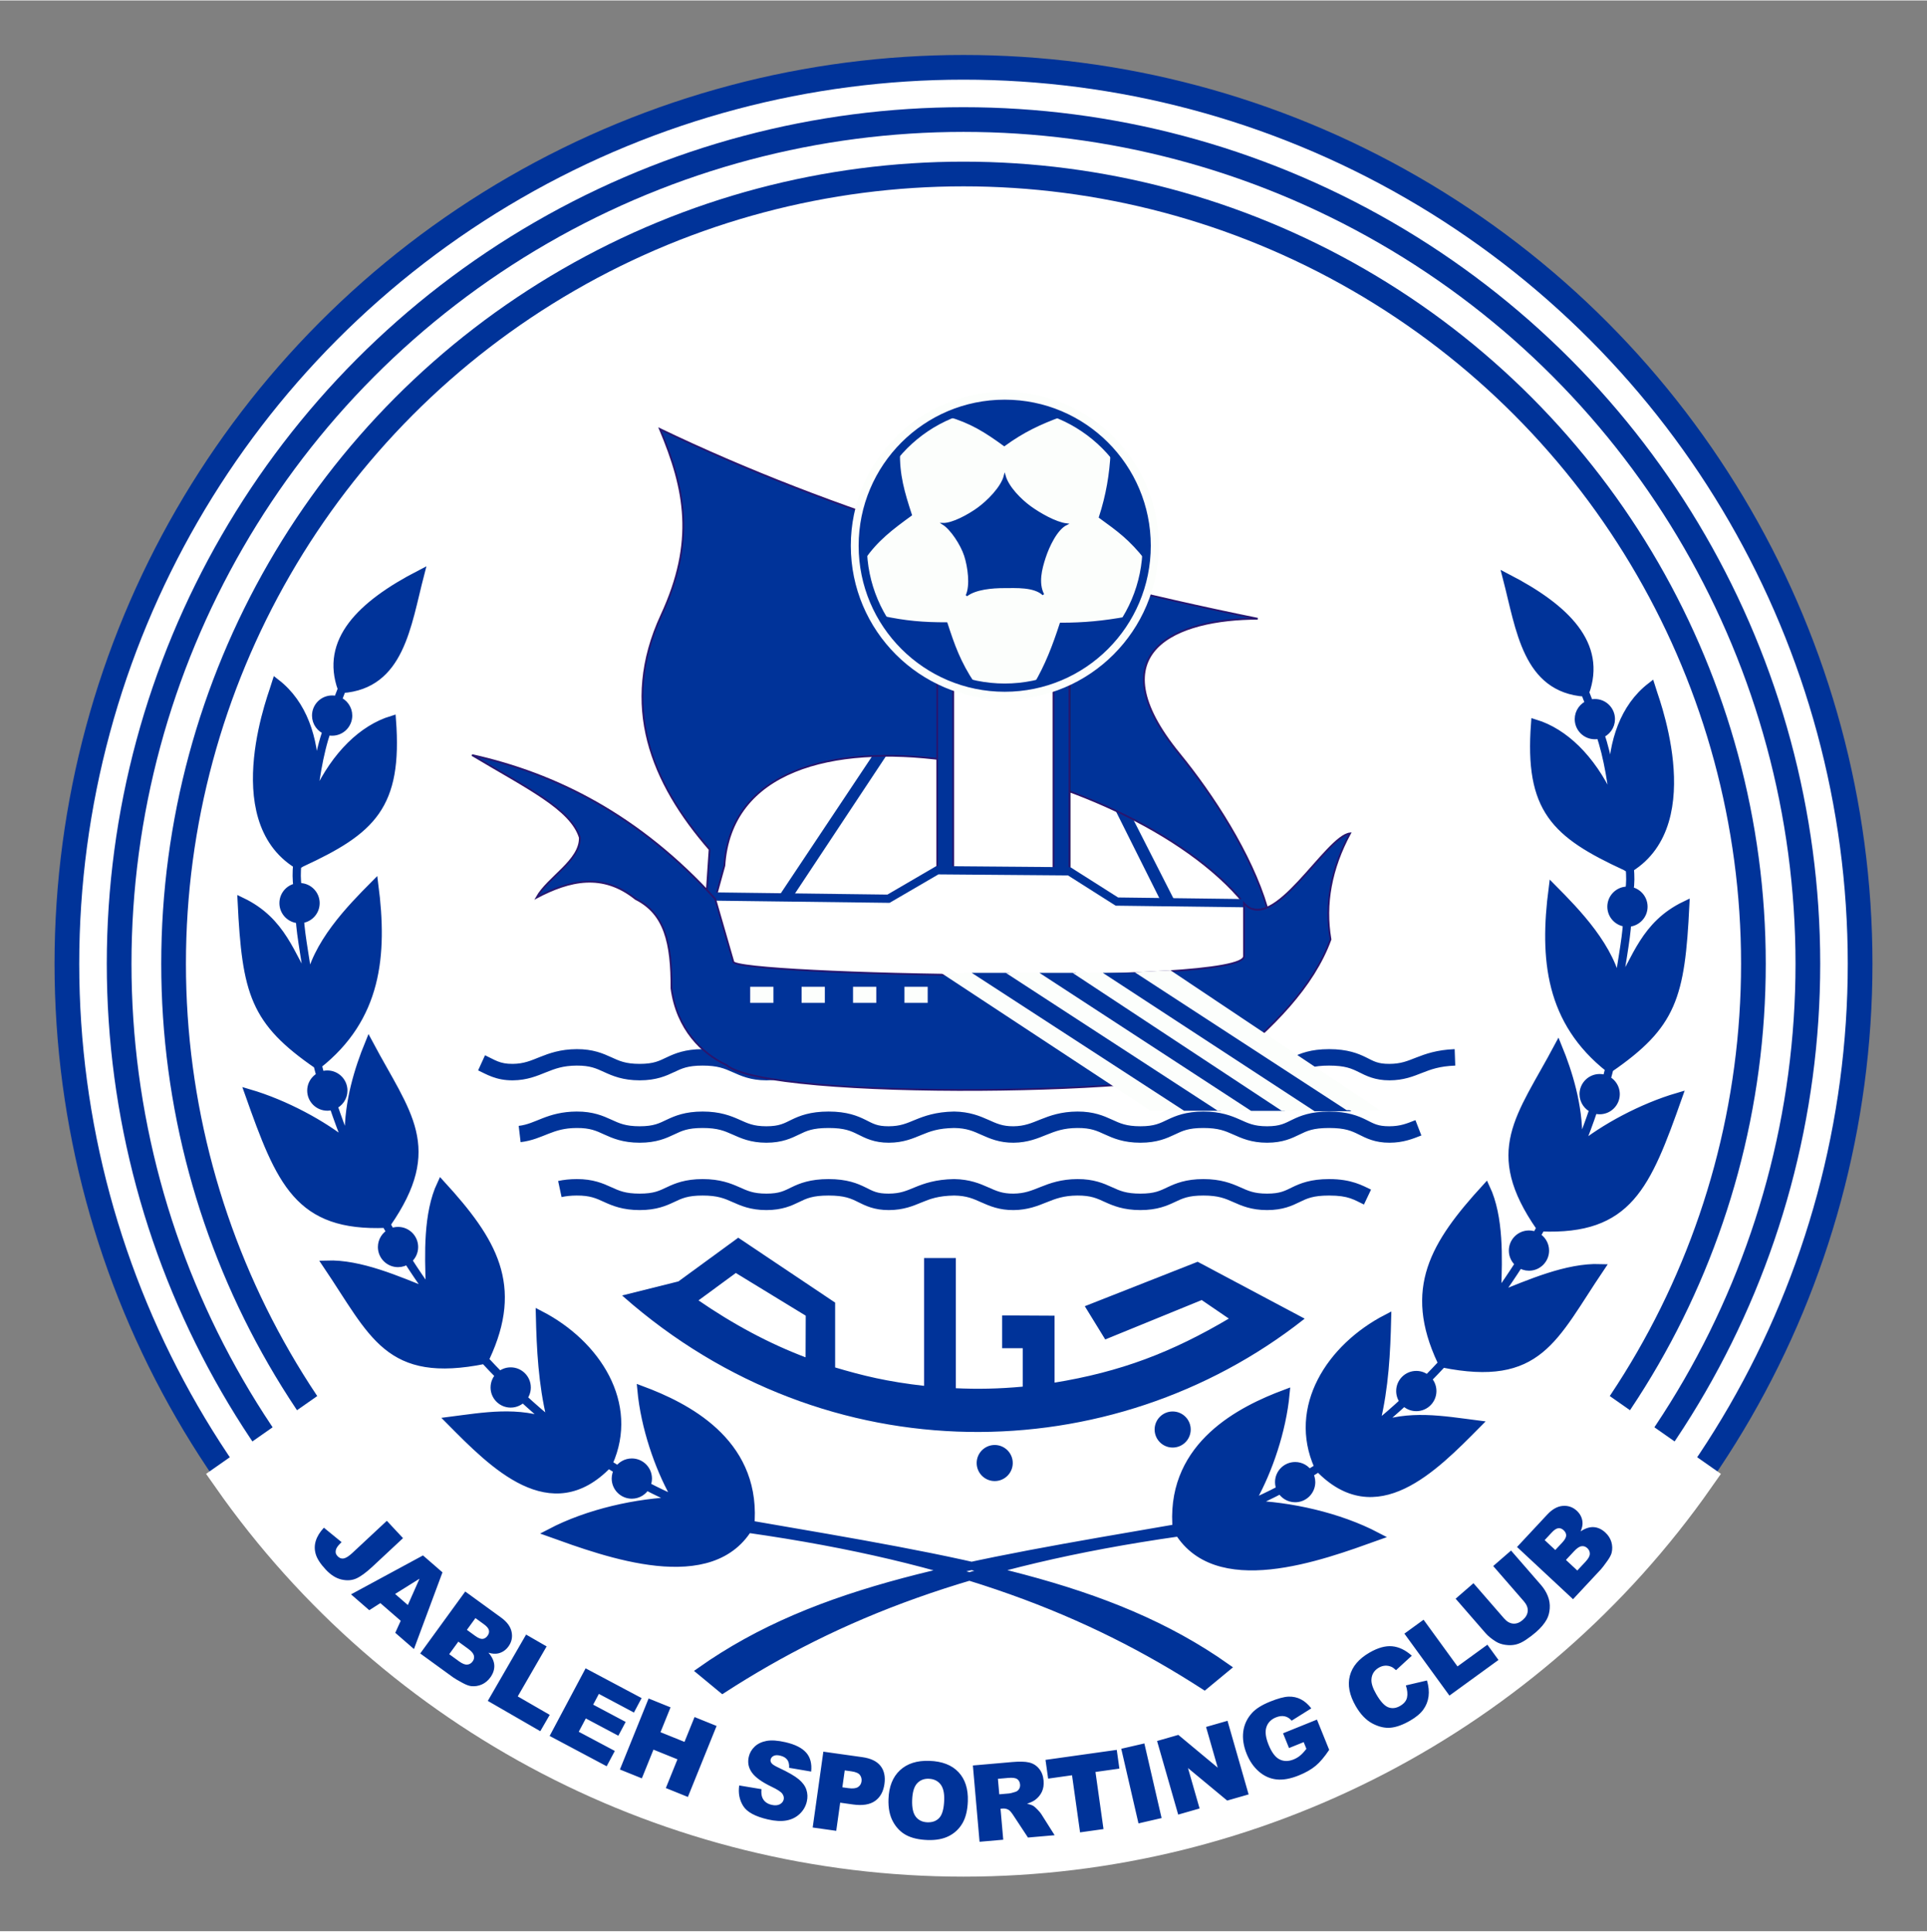 <?xml version="1.0" encoding="UTF-8" standalone="no"?>
<!DOCTYPE svg PUBLIC "-//W3C//DTD SVG 1.0//EN" "http://www.w3.org/TR/2001/REC-SVG-20010904/DTD/svg10.dtd">
<!-- Created with Inkscape (http://www.inkscape.org/) by Marsupilami -->
<svg
   xmlns:svg="http://www.w3.org/2000/svg"
   xmlns="http://www.w3.org/2000/svg"
   version="1.0"
   width="766"
   height="768"
   viewBox="-8.904 -8.904 314.614 315.286"
   id="svg3360">
  <rect x="-8.904" y="-8.904" width="314.614" height="315.286" fill="#808080" stroke="none"/>
  <defs
     id="defs3362" />
  <g
     transform="translate(-226.597,-383.624)"
     id="layer1">
    <circle
       cx="389.09"
       cy="545.525"
       r="146.387"
       transform="translate(-14.09,-13.499)"
       style="fill:#ffffff;fill-opacity:1;fill-rule:evenodd;stroke:#003399;stroke-width:4.032"
       id="circle2265" />
    <circle
       cx="389.09"
       cy="545.525"
       r="137.857"
       transform="translate(-14.09,-13.499)"
       style="fill:none;fill-rule:evenodd;stroke:#003399;stroke-width:4.032"
       id="circle2267" />
    <circle
       cx="389.09"
       cy="545.525"
       r="128.966"
       transform="translate(-14.09,-13.499)"
       style="fill:none;fill-rule:evenodd;stroke:#003399;stroke-width:4.032"
       id="circle2269" />
    <path
       d="M 375,532.026 L 494.918,615.987 C 467.539,655.09 422.753,678.413 375,678.413 C 327.247,678.413 282.46,655.09 255.081,615.987 L 375,532.026 L 375,532.026 z "
       style="fill:#ffffff;fill-rule:evenodd;stroke:#ffffff;stroke-width:5.376"
       id="path2271" />
    <path
       d="M 273.52,487.156 C 273.267,487.782 273.032,488.407 272.794,489.033 M 271.067,493.969 C 269.848,497.23 268.825,503.462 268.864,505.81 M 266.213,515.81 C 266.115,517.136 266.082,518.241 266.285,519.531 M 266.665,524.74 C 266.721,527.161 267.894,533.083 268.127,535.475 M 269.551,548.542 C 269.728,549.217 269.839,549.697 270.029,550.367 M 272.106,555.163 C 272.835,557.332 273.631,559.474 274.488,561.583 M 280.698,574.489 C 280.97,574.974 281.244,575.457 281.522,575.938 M 284.228,580.388 C 285.412,582.241 286.643,584.053 287.917,585.82 M 296.805,596.704 C 297.623,597.588 298.451,598.456 299.29,599.307 M 303.043,602.935 C 304.613,604.383 306.214,605.771 307.839,607.095 M 316.984,613.704 C 317.53,614.05 318.077,614.39 318.626,614.722 M 323.177,617.286 C 324.899,618.186 326.633,619.013 328.374,619.764 M 340.192,623.628 C 374.633,629.567 398.605,633.33 417.894,646.96 L 414.339,649.9 C 395.566,637.776 373.932,629.136 339.803,624.282 M 271.919,488.883 C 272.226,488.883 272.52,488.936 272.794,489.033 C 273.807,489.393 274.534,490.362 274.534,491.498 C 274.534,492.942 273.363,494.113 271.919,494.113 C 271.62,494.113 271.334,494.062 271.067,493.969 C 270.042,493.615 269.305,492.643 269.305,491.498 C 269.305,490.055 270.476,488.883 271.919,488.883 L 271.919,488.883 z M 340.192,623.627 C 334.032,634.732 316.592,628.207 307.544,624.96 C 313.72,621.72 321.729,619.949 328.374,619.763 L 328.375,619.763 C 328.165,619.421 327.956,619.064 327.748,618.692 C 325.255,614.226 322.989,607.705 322.424,601.64 C 329.666,604.34 340.872,609.973 340.239,622.885 C 340.227,623.13 340.213,623.377 340.192,623.627 L 340.192,623.627 z M 316.951,613.778 C 307.663,623.426 298.315,613.873 291.188,606.671 C 296.74,605.96 302.293,604.933 307.845,607.115 L 307.839,607.095 C 307.76,606.79 307.684,606.486 307.611,606.182 C 306.264,600.571 305.976,594.959 305.846,589.348 C 315.15,594.148 321.361,603.917 317.069,613.514 L 316.984,613.704 L 316.951,613.778 L 316.951,613.778 z M 296.805,596.704 C 281.018,599.877 278.767,592.59 271.055,581.154 C 276.46,580.977 282.513,583.649 287.917,585.82 L 287.917,585.82 L 287.878,584.6 C 287.704,579.524 287.464,572.838 289.711,568.05 C 298.193,577.318 302.494,584.544 296.981,596.331 C 296.922,596.455 296.866,596.579 296.805,596.704 L 296.805,596.704 L 296.805,596.704 z M 280.829,574.484 L 280.698,574.488 C 266.446,575.059 263.498,567.789 258.33,553.178 C 264.229,554.905 270.478,558.288 274.488,561.583 L 274.706,561.763 C 274.664,561.21 274.643,560.659 274.638,560.109 C 274.583,554.592 276.235,549.246 277.937,545.083 C 284.11,556.665 289.485,561.994 280.866,574.429 L 280.829,574.484 L 280.829,574.484 z M 269.551,548.542 C 259.204,541.409 257.894,536.838 257.159,521.89 C 263.803,525.083 265.106,530.685 268.127,535.475 C 269.145,528.915 275.026,522.958 278.798,519.151 C 280.292,530.679 279.307,540.837 269.551,548.542 L 269.551,548.542 z M 262.775,486.19 C 267.177,489.602 268.96,495.226 269.086,501.15 C 269.119,502.694 269.04,504.258 268.864,505.81 C 269.074,505.304 269.292,504.811 269.517,504.331 C 272.544,497.888 276.943,493.669 281.674,492.216 C 282.726,506.243 278.406,510.223 266.897,515.544 C 266.66,515.653 266.408,515.932 266.213,515.81 C 254.032,508.236 262.521,487.091 262.775,486.19 L 262.775,486.19 z M 286.284,468.41 C 276.524,473.454 270.697,479.359 273.52,487.156 C 283.054,486.48 284.095,476.839 286.284,468.41 z M 320.85,613.482 C 322.294,613.482 323.465,614.653 323.465,616.096 C 323.465,616.525 323.36,616.929 323.177,617.286 C 322.744,618.131 321.865,618.711 320.85,618.711 C 319.406,618.711 318.235,617.54 318.235,616.096 C 318.235,615.592 318.38,615.121 318.626,614.722 C 319.087,613.977 319.91,613.482 320.85,613.482 L 320.85,613.482 z M 301.071,598.605 C 302.515,598.605 303.686,599.776 303.686,601.22 C 303.686,601.877 303.443,602.476 303.043,602.935 C 302.563,603.486 301.858,603.835 301.071,603.835 C 299.628,603.835 298.457,602.664 298.457,601.22 C 298.457,600.465 298.778,599.784 299.29,599.307 C 299.757,598.871 300.383,598.605 301.071,598.605 L 301.071,598.605 z M 282.677,575.67 C 284.121,575.67 285.292,576.841 285.292,578.284 C 285.292,579.147 284.873,579.912 284.228,580.388 C 283.794,580.709 283.258,580.899 282.677,580.899 C 281.234,580.899 280.063,579.728 280.063,578.284 C 280.063,577.256 280.658,576.365 281.522,575.938 C 281.871,575.766 282.262,575.67 282.677,575.67 L 282.677,575.67 z M 271.135,550.122 C 272.578,550.122 273.749,551.293 273.749,552.736 C 273.749,553.836 273.068,554.777 272.106,555.163 C 271.805,555.284 271.478,555.351 271.135,555.351 C 269.691,555.351 268.52,554.18 268.52,552.736 C 268.52,551.293 269.719,550.122 271.135,550.122 L 271.135,550.122 z M 266.597,519.512 L 266.689,519.514 C 268.09,519.563 269.212,520.714 269.212,522.126 C 269.212,523.547 268.077,524.703 266.665,524.74 L 266.597,524.741 C 265.153,524.741 263.982,523.57 263.982,522.126 C 263.982,520.683 265.153,519.512 266.597,519.512 L 266.597,519.512 z M 476.479,487.738 C 476.732,488.363 476.966,488.989 477.205,489.615 M 478.932,494.551 C 480.151,497.812 481.174,504.043 481.135,506.392 M 483.786,516.392 C 483.884,517.718 483.916,518.823 483.714,520.113 M 483.334,525.322 C 483.278,527.743 482.105,533.665 481.871,536.057 M 480.447,549.124 C 480.27,549.799 480.16,550.279 479.97,550.949 M 477.893,555.745 C 477.164,557.914 476.367,560.056 475.51,562.165 M 469.3,575.071 C 469.029,575.556 468.755,576.039 468.476,576.52 M 465.771,580.97 C 464.587,582.822 463.355,584.635 462.082,586.402 M 453.193,597.286 C 452.376,598.17 451.548,599.038 450.709,599.889 M 446.956,603.517 C 445.386,604.965 443.785,606.353 442.159,607.677 M 433.015,614.286 C 432.469,614.632 431.922,614.972 431.372,615.304 M 426.822,617.868 C 425.1,618.768 423.366,619.595 421.625,620.346 M 409.807,624.21 C 375.366,630.149 351.393,633.912 332.104,647.542 L 335.66,650.482 C 354.433,638.358 376.067,629.718 410.195,624.864 M 478.079,489.465 C 477.772,489.465 477.479,489.518 477.205,489.615 C 476.191,489.975 475.465,490.943 475.465,492.08 C 475.465,493.524 476.636,494.695 478.079,494.695 C 478.378,494.695 478.665,494.644 478.932,494.551 C 479.957,494.197 480.694,493.225 480.694,492.08 C 480.694,490.636 479.523,489.465 478.079,489.465 L 478.079,489.465 z M 409.807,624.209 C 415.967,635.314 433.406,628.789 442.455,625.542 C 436.279,622.302 428.27,620.531 421.625,620.345 L 421.624,620.345 C 421.834,620.003 422.043,619.646 422.25,619.274 C 424.744,614.808 427.009,608.287 427.574,602.222 C 420.332,604.922 409.126,610.555 409.759,623.467 C 409.772,623.712 409.786,623.959 409.807,624.209 L 409.807,624.209 z M 433.048,614.36 C 442.336,624.007 451.684,614.455 458.811,607.253 C 453.259,606.542 447.706,605.515 442.154,607.697 L 442.159,607.677 C 442.239,607.372 442.314,607.068 442.388,606.764 C 443.735,601.153 444.023,595.541 444.153,589.93 C 434.849,594.73 428.638,604.499 432.93,614.096 L 433.015,614.286 L 433.048,614.36 L 433.048,614.36 z M 453.194,597.286 C 468.98,600.459 471.232,593.172 478.943,581.735 C 473.538,581.559 467.486,584.231 462.082,586.402 L 462.082,586.402 L 462.121,585.182 C 462.294,580.106 462.535,573.42 460.287,568.632 C 451.806,577.9 447.504,585.126 453.018,596.913 C 453.076,597.037 453.133,597.161 453.193,597.285 L 453.194,597.286 L 453.194,597.286 z M 469.17,575.066 L 469.3,575.07 C 483.553,575.641 486.5,568.371 491.669,553.76 C 485.769,555.487 479.521,558.87 475.51,562.165 L 475.293,562.345 C 475.334,561.792 475.356,561.241 475.361,560.69 C 475.415,555.174 473.764,549.828 472.061,545.665 C 465.888,557.247 460.514,562.576 469.132,575.011 L 469.17,575.066 L 469.17,575.066 z M 480.447,549.124 C 490.795,541.991 492.104,537.42 492.839,522.472 C 486.196,525.665 484.893,531.267 481.871,536.057 C 480.854,529.497 474.973,523.54 471.201,519.732 C 469.707,531.261 470.692,541.419 480.447,549.124 L 480.447,549.124 z M 487.224,486.772 C 482.822,490.183 481.039,495.808 480.913,501.732 C 480.88,503.276 480.959,504.84 481.135,506.391 C 480.925,505.886 480.707,505.393 480.481,504.913 C 477.455,498.47 473.056,494.25 468.325,492.798 C 467.273,506.825 471.593,510.805 483.102,516.126 C 483.338,516.235 483.591,516.513 483.786,516.392 C 495.967,508.818 487.478,487.673 487.224,486.772 L 487.224,486.772 z M 463.715,468.992 C 473.475,474.036 479.302,479.941 476.478,487.738 C 466.944,487.062 465.903,477.421 463.715,468.992 z M 429.149,614.064 C 427.705,614.064 426.534,615.235 426.534,616.678 C 426.534,617.107 426.639,617.511 426.821,617.868 C 427.255,618.713 428.134,619.293 429.149,619.293 C 430.592,619.293 431.763,618.122 431.763,616.678 C 431.763,616.174 431.619,615.703 431.372,615.303 C 430.911,614.559 430.088,614.064 429.149,614.064 L 429.149,614.064 z M 448.928,599.187 C 447.484,599.187 446.313,600.358 446.313,601.802 C 446.313,602.458 446.556,603.058 446.956,603.517 C 447.436,604.068 448.141,604.417 448.928,604.417 C 450.371,604.417 451.542,603.246 451.542,601.802 C 451.542,601.047 451.221,600.366 450.709,599.889 C 450.242,599.453 449.616,599.187 448.928,599.187 L 448.928,599.187 z M 467.322,576.252 C 465.878,576.252 464.707,577.423 464.707,578.866 C 464.707,579.729 465.126,580.494 465.77,580.97 C 466.205,581.291 466.741,581.481 467.322,581.481 C 468.765,581.481 469.936,580.31 469.936,578.866 C 469.936,577.838 469.34,576.947 468.476,576.52 C 468.128,576.348 467.736,576.252 467.322,576.252 L 467.322,576.252 z M 478.864,550.703 C 477.42,550.703 476.249,551.875 476.249,553.318 C 476.249,554.418 476.93,555.359 477.893,555.745 C 478.194,555.866 478.52,555.933 478.864,555.933 C 480.308,555.933 481.479,554.762 481.479,553.318 C 481.479,551.875 480.28,550.703 478.864,550.703 L 478.864,550.703 z M 483.402,520.094 L 483.309,520.095 C 481.909,520.145 480.787,521.296 480.787,522.708 C 480.787,524.129 481.922,525.285 483.333,525.322 L 483.402,525.323 C 484.845,525.323 486.016,524.152 486.016,522.708 C 486.016,521.265 484.845,520.094 483.402,520.094 L 483.402,520.094 z "
       style="fill:#003399;fill-rule:evenodd;stroke:#003399;stroke-width:1.344"
       id="path2273" />
    <polygon
       points="376.506,508.399 355.761,539.532 357.685,539.669 378.746,507.872 376.506,508.399 "
       transform="translate(-14.09,-13.499)"
       style="fill:#003399;fill-rule:evenodd;stroke:#003399;stroke-width:0.29"
       id="_73387880" />
    <polygon
       points="422.725,537.811 412.401,517.163 414.363,517.473 424.706,537.811 422.725,537.811 "
       transform="translate(-14.09,-13.499)"
       style="fill:#003399;fill-rule:evenodd;stroke:#003399;stroke-width:0.29"
       id="_73386928" />
    <path
       d="M 334.456,521.445 L 335.957,516.008 C 337.984,484.959 401.856,498.954 420.796,522.129 C 421.88,523.279 423.146,523.469 424.56,522.863 C 421.992,514.133 415.672,504.413 410.23,497.749 C 396.511,480.949 409.851,475.699 423.029,475.685 C 386.49,468.257 353.565,458.218 325.438,444.713 C 329.601,454.588 331.259,463.062 325.687,475.101 C 318.867,489.833 324.062,502.448 333.554,513.37 L 333.546,513.361 L 333.1,519.985 L 334.456,521.445 L 334.456,521.445 z "
       style="fill:#003399;fill-rule:evenodd;stroke:#28166f;stroke-width:0.29"
       id="_73381592" />
    <rect
       width="21.375"
       height="41.03"
       x="370.92"
       y="475.814"
       style="fill:#ffffff;fill-rule:evenodd;stroke:#1f1a17;stroke-width:0.29"
       id="_73381512" />
    <rect
       width="2.606"
       height="41.03"
       x="370.712"
       y="475.891"
       style="fill:#003399;fill-rule:evenodd;stroke:#28166f;stroke-width:0.29"
       id="_73380544" />
    <rect
       width="2.606"
       height="41.03"
       x="389.69"
       y="476.243"
       style="fill:#003399;fill-rule:evenodd;stroke:#28166f;stroke-width:0.29"
       id="_73382280" />
    <path
       d="M 311.848,545.97 C 309.186,545.983 307.347,546.651 305.848,547.251 C 304.348,547.852 303.22,548.359 301.41,548.376 C 299.255,548.397 298.509,547.725 296.879,546.97 L 295.754,549.439 C 297.111,550.067 298.672,551.09 301.441,551.064 C 303.757,551.042 305.388,550.336 306.848,549.751 C 308.307,549.166 309.613,548.668 311.848,548.658 C 314.064,548.647 315.021,549.115 316.348,549.72 C 317.674,550.326 319.369,551.064 322.129,551.064 C 324.882,551.064 326.488,550.318 327.754,549.72 C 329.019,549.123 329.965,548.658 332.41,548.658 C 334.855,548.658 335.949,549.126 337.285,549.72 C 338.621,550.314 340.218,551.064 342.816,551.064 C 345.408,551.064 346.951,550.307 348.16,549.72 C 349.369,549.133 350.352,548.658 352.973,548.658 C 355.597,548.658 356.61,549.138 357.785,549.72 C 358.96,550.302 360.402,551.073 362.816,551.064 C 365.215,551.054 366.768,550.354 368.16,549.783 C 369.552,549.212 370.848,548.704 373.473,548.658 C 375.56,548.687 376.615,549.192 377.941,549.783 C 379.268,550.373 380.868,551.086 383.191,551.064 C 385.51,551.042 387.138,550.336 388.598,549.751 C 390.057,549.166 391.363,548.668 393.598,548.658 C 395.814,548.647 396.771,549.115 398.098,549.72 C 399.424,550.326 401.119,551.064 403.879,551.064 C 406.632,551.064 408.238,550.318 409.504,549.72 C 410.769,549.123 411.715,548.658 414.16,548.658 C 416.605,548.658 417.699,549.126 419.035,549.72 C 420.371,550.314 421.968,551.064 424.566,551.064 C 427.158,551.064 428.67,550.307 429.879,549.72 C 431.087,549.133 432.071,548.658 434.691,548.658 C 437.316,548.658 438.36,549.138 439.535,549.72 C 440.71,550.302 442.152,551.073 444.566,551.064 C 446.897,551.055 448.446,550.405 449.879,549.845 C 451.312,549.285 452.684,548.759 455.285,548.658 L 455.191,545.97 C 452.248,546.084 450.383,546.769 448.91,547.345 C 447.437,547.921 446.407,548.369 444.535,548.376 C 442.622,548.384 441.981,547.937 440.723,547.314 C 439.464,546.69 437.701,545.97 434.691,545.97 C 431.688,545.97 429.988,546.668 428.723,547.283 C 427.457,547.897 426.703,548.376 424.566,548.376 C 422.422,548.376 421.496,547.89 420.129,547.283 C 418.761,546.675 417.011,545.97 414.16,545.97 C 411.309,545.97 409.626,546.679 408.348,547.283 C 407.069,547.886 406.208,548.376 403.879,548.376 C 401.545,548.376 400.54,547.884 399.223,547.283 C 397.905,546.681 396.26,545.958 393.598,545.97 C 390.936,545.983 389.096,546.651 387.598,547.251 C 386.099,547.852 384.974,548.359 383.16,548.376 C 381.351,548.394 380.376,547.911 379.035,547.314 C 377.694,546.717 376.014,546.006 373.473,545.97 L 373.441,545.97 C 370.456,546.023 368.576,546.72 367.129,547.314 C 365.681,547.908 364.714,548.369 362.785,548.376 C 360.871,548.384 360.231,547.937 358.973,547.314 C 357.714,546.691 355.982,545.97 352.973,545.97 C 349.969,545.97 348.238,546.668 346.973,547.283 C 345.707,547.897 344.953,548.376 342.816,548.376 C 340.672,548.376 339.746,547.89 338.379,547.283 C 337.011,546.675 335.261,545.97 332.41,545.97 C 329.559,545.97 327.876,546.679 326.598,547.283 C 325.319,547.886 324.458,548.376 322.129,548.376 C 319.795,548.376 318.79,547.884 317.473,547.283 C 316.155,546.681 314.51,545.958 311.848,545.97 z M 311.848,556.158 C 309.44,556.169 307.701,556.699 306.285,557.251 C 304.869,557.803 303.808,558.331 302.379,558.501 L 302.691,561.158 C 304.578,560.933 305.946,560.293 307.254,559.783 C 308.562,559.272 309.826,558.855 311.848,558.845 C 314.064,558.835 315.021,559.302 316.348,559.908 C 317.674,560.513 319.369,561.251 322.129,561.251 C 324.882,561.251 326.488,560.505 327.754,559.908 C 329.019,559.31 329.965,558.845 332.41,558.845 C 334.855,558.845 335.949,559.314 337.285,559.908 C 338.621,560.501 340.218,561.251 342.816,561.251 C 345.408,561.251 346.951,560.494 348.16,559.908 C 349.369,559.321 350.352,558.845 352.973,558.845 C 355.597,558.845 356.61,559.326 357.785,559.908 C 358.96,560.49 360.402,561.261 362.816,561.251 C 365.215,561.242 366.768,560.541 368.16,559.97 C 369.552,559.399 370.848,558.892 373.473,558.845 C 375.56,558.874 376.615,559.38 377.941,559.97 C 379.268,560.56 380.868,561.273 383.191,561.251 C 385.51,561.229 387.138,560.524 388.598,559.939 C 390.057,559.354 391.363,558.856 393.598,558.845 C 395.814,558.835 396.771,559.302 398.098,559.908 C 399.424,560.513 401.119,561.251 403.879,561.251 C 406.632,561.251 408.238,560.505 409.504,559.908 C 410.769,559.31 411.715,558.845 414.16,558.845 C 416.605,558.845 417.699,559.314 419.035,559.908 C 420.371,560.501 421.968,561.251 424.566,561.251 C 427.158,561.251 428.67,560.494 429.879,559.908 C 431.087,559.321 432.071,558.845 434.691,558.845 C 437.316,558.845 438.36,559.326 439.535,559.908 C 440.71,560.49 442.152,561.261 444.566,561.251 C 446.832,561.242 448.359,560.611 449.754,560.064 L 448.785,557.564 C 447.373,558.117 446.353,558.557 444.535,558.564 C 442.622,558.571 441.981,558.125 440.723,557.501 C 439.464,556.878 437.701,556.158 434.691,556.158 C 431.688,556.158 429.988,556.856 428.723,557.47 C 427.457,558.085 426.703,558.564 424.566,558.564 C 422.422,558.564 421.496,558.078 420.129,557.47 C 418.761,556.863 417.011,556.158 414.16,556.158 C 411.309,556.158 409.626,556.866 408.348,557.47 C 407.069,558.074 406.208,558.564 403.879,558.564 C 401.545,558.564 400.54,558.071 399.223,557.47 C 397.905,556.869 396.26,556.145 393.598,556.158 C 390.936,556.17 389.096,556.838 387.598,557.439 C 386.099,558.039 384.974,558.547 383.16,558.564 C 381.351,558.581 380.376,558.098 379.035,557.501 C 377.694,556.904 376.014,556.193 373.473,556.158 L 373.441,556.158 C 370.456,556.211 368.576,556.908 367.129,557.501 C 365.681,558.095 364.714,558.556 362.785,558.564 C 360.871,558.571 360.231,558.125 358.973,557.501 C 357.714,556.878 355.982,556.158 352.973,556.158 C 349.969,556.158 348.238,556.856 346.973,557.47 C 345.707,558.085 344.953,558.564 342.816,558.564 C 340.672,558.564 339.746,558.078 338.379,557.47 C 337.011,556.863 335.261,556.158 332.41,556.158 C 329.559,556.158 327.876,556.866 326.598,557.47 C 325.319,558.074 324.458,558.564 322.129,558.564 C 319.795,558.564 318.79,558.071 317.473,557.47 C 316.155,556.869 314.51,556.145 311.848,556.158 z M 311.848,567.189 C 310.698,567.194 309.699,567.307 308.816,567.501 L 309.379,570.126 C 310.085,569.971 310.882,569.881 311.848,569.876 C 314.064,569.866 315.021,570.333 316.348,570.939 C 317.674,571.544 319.369,572.251 322.129,572.251 C 324.882,572.251 326.488,571.536 327.754,570.939 C 329.019,570.341 329.965,569.876 332.41,569.876 C 334.855,569.876 335.949,570.345 337.285,570.939 C 338.621,571.533 340.218,572.251 342.816,572.251 C 345.408,572.251 346.951,571.526 348.16,570.939 C 349.369,570.352 350.352,569.876 352.973,569.876 C 355.597,569.876 356.61,570.357 357.785,570.939 C 358.96,571.521 360.402,572.261 362.816,572.251 C 365.215,572.242 366.768,571.572 368.16,571.001 C 369.552,570.43 370.848,569.923 373.473,569.876 C 375.56,569.906 376.615,570.411 377.941,571.001 C 379.268,571.592 380.868,572.273 383.191,572.251 C 385.51,572.229 387.138,571.555 388.598,570.97 C 390.057,570.385 391.363,569.887 393.598,569.876 C 395.814,569.866 396.771,570.333 398.098,570.939 C 399.424,571.544 401.119,572.251 403.879,572.251 C 406.632,572.251 408.238,571.536 409.504,570.939 C 410.769,570.341 411.715,569.876 414.16,569.876 C 416.605,569.876 417.699,570.345 419.035,570.939 C 420.371,571.533 421.968,572.251 424.566,572.251 C 427.158,572.251 428.67,571.526 429.879,570.939 C 431.087,570.352 432.071,569.876 434.691,569.876 C 437.92,569.876 438.754,570.58 440.379,571.345 L 441.535,568.908 C 440.184,568.271 438.393,567.189 434.691,567.189 C 431.688,567.189 429.988,567.887 428.723,568.501 C 427.457,569.116 426.703,569.564 424.566,569.564 C 422.422,569.564 421.496,569.109 420.129,568.501 C 418.761,567.894 417.011,567.189 414.16,567.189 C 411.309,567.189 409.626,567.898 408.348,568.501 C 407.069,569.105 406.208,569.564 403.879,569.564 C 401.545,569.564 400.54,569.103 399.223,568.501 C 397.905,567.9 396.26,567.176 393.598,567.189 C 390.936,567.201 389.096,567.869 387.598,568.47 C 386.099,569.071 384.974,569.547 383.16,569.564 C 381.351,569.581 380.376,569.13 379.035,568.533 C 377.694,567.936 376.014,567.225 373.473,567.189 L 373.441,567.189 C 370.456,567.242 368.576,567.908 367.129,568.501 C 365.681,569.095 364.714,569.556 362.785,569.564 C 360.871,569.571 360.231,569.156 358.973,568.533 C 357.714,567.909 355.982,567.189 352.973,567.189 C 349.969,567.189 348.238,567.887 346.973,568.501 C 345.707,569.116 344.953,569.564 342.816,569.564 C 340.672,569.564 339.746,569.109 338.379,568.501 C 337.011,567.894 335.261,567.189 332.41,567.189 C 329.559,567.189 327.876,567.898 326.598,568.501 C 325.319,569.105 324.458,569.564 322.129,569.564 C 319.795,569.564 318.79,569.103 317.473,568.501 C 316.155,567.9 314.51,567.176 311.848,567.189 z "
       style="fill:#003399;fill-opacity:1;fill-rule:evenodd;stroke:none;stroke-width:2.688;stroke-opacity:1"
       id="_73380224" />
    <polygon
       points="344.397,534.499 376.844,534.905 384.816,530.257 406.348,530.43 414.131,535.372 435.62,535.64 435.62,553.651 344.397,553.651 344.397,534.499 "
       transform="translate(-14.09,-13.499)"
       style="fill:#ffffff;fill-rule:evenodd;stroke:#003399;stroke-width:1.344"
       id="_73379272" />
    <path
       d="M 305.296,521.218 C 310.688,518.378 316.079,517.109 321.471,521.446 C 326.216,523.83 327.357,528.549 327.324,536.054 C 328.218,542.695 332.312,546.692 336.278,548.555 C 343.097,554.498 412.499,553.409 417.606,548.783 C 425.538,542.449 432.11,535.752 434.92,528.053 C 433.934,522.281 434.997,516.51 438.109,510.739 C 434.156,511.165 425.512,527.53 420.795,522.13 C 420.795,525.015 420.795,527.901 420.795,530.786 C 421.041,535.673 337.5,533.879 337.417,531.698 C 336.43,528.28 335.443,524.863 334.456,521.446 C 322.066,507.81 308.514,501.007 294.76,497.951 C 303.743,503.338 310.888,506.719 312.358,511.422 C 312.461,515.182 307.149,517.886 305.296,521.218 L 305.296,521.218 z "
       style="fill:#003399;fill-opacity:1;fill-rule:evenodd;stroke:#28166f;stroke-width:0.29"
       id="_73377448" />
    <path
       d="M 340.318,535.931 L 343.822,535.931 L 343.822,538.267 L 340.318,538.267 L 340.318,535.931 z M 348.713,535.931 L 352.217,535.931 L 352.217,538.267 L 348.713,538.267 L 348.713,535.931 z M 357.109,535.931 L 360.613,535.931 L 360.613,538.267 L 357.109,538.267 L 357.109,535.931 z M 365.504,535.931 L 369.008,535.931 L 369.008,538.267 L 365.504,538.267 L 365.504,535.931 z "
       style="fill:#fcfefc;fill-rule:evenodd;stroke:#fcfefc;stroke-width:0.29"
       id="_73376256" />
    <polygon
       points="385.966,547.198 419.665,569.385 425.144,569.385 390.92,547.153 385.966,547.198 "
       transform="translate(-14.09,-13.499)"
       style="fill:#fcfefc;fill-rule:evenodd;stroke:#fcfefc;stroke-width:0.29"
       id="_73375232" />
    <polygon
       points="390.92,547.153 425.144,569.385 430.645,569.385 396.477,547.153 390.92,547.153 "
       transform="translate(-14.09,-13.499)"
       style="fill:#003399;fill-rule:evenodd;stroke:#003399;stroke-width:0.29"
       id="_73374072" />
    <polygon
       points="396.477,547.153 430.622,569.37 436.036,569.37 401.969,547.153 396.477,547.153 "
       transform="translate(-14.09,-13.499)"
       style="fill:#fcfefc;fill-rule:evenodd;stroke:#fcfefc;stroke-width:0.29"
       id="_73373048" />
    <polygon
       points="401.969,547.153 436.082,569.4 441.099,569.4 407.37,547.153 401.969,547.153 "
       transform="translate(-14.09,-13.499)"
       style="fill:#003399;fill-rule:evenodd;stroke:#003399;stroke-width:0.29"
       id="_73372024" />
    <polygon
       points="407.37,547.153 441.129,569.42 446.388,569.42 412.321,547.153 407.37,547.153 "
       transform="translate(-14.09,-13.499)"
       style="fill:#fcfefc;fill-rule:evenodd;stroke:#fcfefc;stroke-width:0.29"
       id="_73730176" />
    <polygon
       points="412.321,547.153 446.451,569.461 451.938,569.461 417.632,547.153 412.321,547.153 "
       transform="translate(-14.09,-13.499)"
       style="fill:#003399;fill-rule:evenodd;stroke:#003399;stroke-width:0.29"
       id="_73730000" />
    <polygon
       points="417.485,547.027 451.689,569.294 456.579,569.294 422.85,546.741 417.485,547.027 "
       transform="translate(-14.09,-13.499)"
       style="fill:#fcfefc;fill-rule:evenodd;stroke:#fcfefc;stroke-width:0.29"
       id="_73728784" />
    <circle
       cx="395.819"
       cy="477.26"
       r="24.456"
       transform="translate(-14.09,-13.499)"
       style="fill:#fcfefc;fill-rule:evenodd;stroke:#fcfefc;stroke-width:1.344"
       id="_73731608" />
    <circle
       cx="395.819"
       cy="477.26"
       r="23.177"
       transform="translate(-14.09,-13.499)"
       style="fill:none;fill-rule:evenodd;stroke:#003399;stroke-width:1.344"
       id="_73730848" />
    <path
       d="M 381.729,452.335 C 382.27,454.242 384.334,456.295 385.884,457.421 C 387.433,458.547 390.026,460.031 391.801,460.253 C 390.178,461.042 388.852,463.897 388.261,465.719 C 387.668,467.541 387.07,469.847 388.024,471.733 C 386.527,470.346 383.545,470.539 381.63,470.539 C 379.715,470.539 376.964,470.765 375.5,471.895 C 376.26,470.267 375.839,467.193 375.247,465.371 C 374.655,463.549 372.99,461.01 371.658,460.188 C 373.208,460.224 375.828,458.796 377.378,457.67 C 378.928,456.544 381.23,454.287 381.729,452.335 L 381.729,452.335 z M 381.729,440.584 C 385.033,440.584 388.174,441.277 391.018,442.524 C 387.383,443.86 384.752,445.11 381.657,447.358 C 378.558,445.108 376.23,443.626 372.445,442.522 C 375.288,441.277 378.427,440.584 381.729,440.584 L 381.729,440.584 z M 399.164,448.495 C 402.738,452.573 404.907,457.914 404.907,463.762 C 404.907,464.517 404.869,465.263 404.798,466 C 402.121,462.63 400.295,461.334 397.241,459.115 C 398.416,455.498 398.979,452.117 399.164,448.495 L 399.164,448.495 z M 401.683,475.553 C 398.444,481.021 393.022,485.043 386.619,486.42 C 386.617,486.419 386.616,486.418 386.614,486.417 C 388.486,483.228 389.67,480.122 390.853,476.479 C 394.687,476.479 397.827,476.174 401.66,475.485 C 401.668,475.508 401.675,475.531 401.683,475.553 L 401.683,475.553 z M 376.583,486.364 C 370.214,484.919 364.84,480.849 361.658,475.354 C 361.66,475.35 361.661,475.346 361.662,475.342 C 365.572,476.183 368.406,476.412 372.24,476.412 C 373.424,480.054 374.378,482.777 376.708,486.273 C 376.667,486.303 376.625,486.334 376.583,486.364 L 376.583,486.364 z M 358.65,465.89 C 358.586,465.189 358.551,464.479 358.551,463.762 C 358.551,457.807 360.799,452.378 364.491,448.273 C 364.377,452.222 365.254,455.094 366.439,458.742 C 363.339,460.995 360.855,462.862 358.743,465.958 C 358.712,465.935 358.681,465.913 358.65,465.89 L 358.65,465.89 z "
       style="fill:#003399;fill-rule:evenodd;stroke:#003399;stroke-width:0.29"
       id="_73731840" />
    <path
       d="M 280.851,622.992 L 283.492,625.825 L 278.52,630.462 C 277.476,631.435 276.594,632.082 275.877,632.405 C 275.158,632.728 274.351,632.788 273.449,632.582 C 272.55,632.373 271.693,631.834 270.879,630.961 C 270.017,630.037 269.473,629.206 269.252,628.465 C 269.027,627.724 269.025,626.992 269.251,626.269 C 269.472,625.545 269.913,624.827 270.574,624.119 L 273.461,626.476 C 273.062,626.855 272.796,627.171 272.661,627.42 C 272.527,627.669 272.475,627.928 272.502,628.197 C 272.523,628.381 272.627,628.571 272.814,628.771 C 273.108,629.086 273.441,629.209 273.815,629.139 C 274.189,629.066 274.654,628.771 275.209,628.253 L 280.851,622.992 L 280.851,622.992 z M 283.117,639.32 L 279.794,636.432 L 277.982,637.592 L 275.003,635.002 L 286.754,628.646 L 289.934,631.411 L 285.278,643.934 L 282.226,641.281 L 283.116,639.32 L 283.117,639.32 z M 284.28,636.747 L 286.186,632.447 L 282.199,634.938 L 284.28,636.747 L 284.28,636.747 z M 293.651,634.539 L 299.505,638.792 C 300.48,639.501 301.053,640.288 301.223,641.149 C 301.395,642.012 301.222,642.8 300.705,643.512 C 300.27,644.11 299.711,644.488 299.027,644.647 C 298.57,644.75 298.043,644.713 297.445,644.531 C 298.045,645.232 298.36,645.922 298.396,646.596 C 298.427,647.27 298.211,647.93 297.744,648.573 C 297.362,649.098 296.897,649.481 296.35,649.723 C 295.8,649.965 295.229,650.053 294.627,649.99 C 294.256,649.951 293.779,649.774 293.2,649.457 C 292.429,649.038 291.928,648.746 291.697,648.578 L 286.3,644.657 L 293.651,634.539 L 293.651,634.539 z M 293.921,640.8 L 295.281,641.788 C 295.769,642.142 296.169,642.304 296.484,642.277 C 296.798,642.246 297.069,642.072 297.298,641.756 C 297.512,641.462 297.585,641.162 297.514,640.859 C 297.443,640.551 297.171,640.227 296.697,639.883 L 295.317,638.88 L 293.921,640.8 L 293.921,640.8 z M 291.034,644.774 L 292.629,645.933 C 293.168,646.325 293.616,646.506 293.974,646.475 C 294.334,646.445 294.631,646.269 294.865,645.946 C 295.083,645.646 295.15,645.328 295.062,644.987 C 294.975,644.646 294.66,644.277 294.111,643.878 L 292.523,642.725 L 291.034,644.774 L 291.034,644.774 z M 303.588,641.571 L 306.937,643.504 L 302.224,651.667 L 307.446,654.682 L 305.906,657.35 L 297.335,652.402 L 303.588,641.571 L 303.588,641.571 z M 313.303,647.083 L 322.446,651.944 L 321.192,654.302 L 315.469,651.259 L 314.536,653.015 L 319.844,655.838 L 318.647,658.089 L 313.338,655.267 L 312.182,657.442 L 318.072,660.574 L 316.741,663.075 L 307.432,658.125 L 313.303,647.083 L 313.303,647.083 z M 323.588,652.008 L 327.171,653.456 L 325.531,657.513 L 329.449,659.096 L 331.088,655.038 L 334.687,656.493 L 330.002,668.088 L 326.403,666.634 L 328.298,661.944 L 324.381,660.361 L 322.486,665.051 L 318.903,663.604 L 323.588,652.008 z M 338.38,666.212 L 342.015,666.815 C 341.957,667.414 342.014,667.893 342.182,668.255 C 342.454,668.838 342.953,669.21 343.674,669.376 C 344.21,669.5 344.653,669.471 345.004,669.286 C 345.352,669.1 345.563,668.841 345.64,668.509 C 345.713,668.194 345.642,667.88 345.422,667.565 C 345.201,667.251 344.614,666.868 343.656,666.414 C 342.09,665.661 341.026,664.898 340.465,664.12 C 339.897,663.341 339.723,662.475 339.944,661.522 C 340.088,660.895 340.407,660.344 340.899,659.872 C 341.39,659.4 342.036,659.088 342.839,658.936 C 343.641,658.787 344.677,658.858 345.945,659.151 C 347.502,659.511 348.625,660.075 349.308,660.842 C 349.991,661.609 350.264,662.644 350.128,663.942 L 346.531,663.33 C 346.564,662.761 346.458,662.315 346.212,661.995 C 345.968,661.679 345.58,661.458 345.049,661.335 C 344.609,661.234 344.259,661.249 343.995,661.385 C 343.731,661.518 343.568,661.719 343.507,661.986 C 343.462,662.179 343.512,662.373 343.658,662.571 C 343.8,662.774 344.185,663.018 344.82,663.312 C 346.384,664.046 347.478,664.678 348.106,665.206 C 348.735,665.733 349.15,666.302 349.349,666.915 C 349.549,667.526 349.575,668.166 349.421,668.832 C 349.241,669.613 348.856,670.283 348.272,670.841 C 347.688,671.403 346.969,671.763 346.113,671.924 C 345.26,672.085 344.241,672.03 343.062,671.757 C 340.99,671.279 339.646,670.55 339.034,669.566 C 338.418,668.584 338.201,667.467 338.38,666.212 L 338.38,666.212 z M 352.118,660.693 L 358.48,661.587 C 359.864,661.782 360.855,662.257 361.451,663.014 C 362.048,663.768 362.262,664.757 362.092,665.97 C 361.916,667.222 361.404,668.147 360.552,668.745 C 359.701,669.342 358.504,669.533 356.961,669.316 L 354.867,669.022 L 354.222,673.618 L 350.378,673.078 L 352.118,660.693 L 352.118,660.693 z M 355.22,666.513 L 356.157,666.645 C 356.896,666.749 357.429,666.694 357.765,666.48 C 358.098,666.265 358.294,665.957 358.35,665.559 C 358.405,665.17 358.322,664.821 358.1,664.516 C 357.882,664.208 357.413,664.005 356.698,663.904 L 355.608,663.751 L 355.22,666.513 L 355.22,666.513 z M 362.753,668.435 C 362.824,666.395 363.45,664.826 364.624,663.731 C 365.802,662.633 367.405,662.121 369.433,662.192 C 371.514,662.264 373.098,662.879 374.185,664.036 C 375.269,665.189 375.779,666.775 375.709,668.785 C 375.658,670.246 375.369,671.437 374.844,672.354 C 374.32,673.27 373.584,673.973 372.638,674.462 C 371.688,674.95 370.524,675.169 369.136,675.12 C 367.728,675.071 366.568,674.806 365.659,674.326 C 364.752,673.843 364.029,673.107 363.487,672.115 C 362.947,671.123 362.702,669.896 362.753,668.435 L 362.753,668.435 z M 366.617,668.588 C 366.573,669.851 366.774,670.764 367.223,671.333 C 367.672,671.899 368.303,672.198 369.109,672.226 C 369.938,672.255 370.591,672.007 371.064,671.485 C 371.536,670.959 371.8,669.998 371.849,668.601 C 371.89,667.423 371.682,666.556 371.226,665.995 C 370.771,665.437 370.137,665.144 369.322,665.116 C 368.546,665.089 367.91,665.34 367.419,665.877 C 366.929,666.41 366.661,667.316 366.617,668.588 L 366.617,668.588 z M 377.622,675.407 L 376.532,662.948 L 382.949,662.387 C 384.137,662.283 385.057,662.305 385.702,662.456 C 386.349,662.604 386.89,662.937 387.324,663.457 C 387.758,663.974 388.008,664.631 388.078,665.422 C 388.138,666.116 388.042,666.723 387.793,667.251 C 387.542,667.779 387.171,668.22 386.685,668.578 C 386.371,668.805 385.936,669.009 385.376,669.187 C 385.848,669.301 386.195,669.425 386.42,669.56 C 386.568,669.65 386.793,669.849 387.092,670.159 C 387.391,670.472 387.593,670.711 387.699,670.886 L 389.878,674.335 L 385.526,674.715 L 383.136,671.087 C 382.832,670.619 382.573,670.318 382.353,670.188 C 382.061,670.021 381.737,669.952 381.385,669.983 L 381.046,670.013 L 381.489,675.069 L 377.622,675.407 L 377.622,675.407 z M 380.84,667.657 L 382.465,667.515 C 382.639,667.5 382.973,667.415 383.468,667.258 C 383.719,667.184 383.916,667.035 384.061,666.812 C 384.201,666.589 384.262,666.341 384.238,666.068 C 384.203,665.665 384.048,665.369 383.774,665.176 C 383.5,664.981 383.012,664.916 382.31,664.977 L 380.619,665.125 L 380.84,667.657 L 380.84,667.657 z M 388.389,662.034 L 400.021,660.399 L 400.451,663.459 L 396.546,664.008 L 397.857,673.333 L 394.03,673.87 L 392.72,664.545 L 388.819,665.094 L 388.389,662.034 L 388.389,662.034 z M 400.756,660.219 L 404.529,659.349 L 407.342,671.534 L 403.569,672.405 L 400.756,660.219 L 400.756,660.219 z M 406.604,658.949 L 410.075,657.953 L 416.508,663.306 L 414.601,656.656 L 418.103,655.651 L 421.55,667.673 L 418.049,668.677 L 411.652,663.369 L 413.545,669.969 L 410.052,670.97 L 406.604,658.948 L 406.604,658.949 z M 428.146,660.101 L 427.172,657.69 L 432.707,655.454 L 434.704,660.397 C 433.937,661.545 433.2,662.418 432.489,663.007 C 431.78,663.598 430.865,664.118 429.748,664.57 C 428.371,665.126 427.155,665.344 426.099,665.224 C 425.041,665.109 424.086,664.681 423.236,663.944 C 422.383,663.208 421.713,662.242 421.227,661.04 C 420.716,659.774 420.532,658.567 420.675,657.419 C 420.822,656.274 421.299,655.255 422.11,654.362 C 422.744,653.67 423.726,653.056 425.055,652.519 C 426.335,652.002 427.34,651.731 428.071,651.705 C 428.799,651.681 429.471,651.828 430.089,652.146 C 430.704,652.463 431.27,652.954 431.784,653.619 L 428.577,655.631 C 428.257,655.251 427.878,655.015 427.444,654.92 C 427.013,654.824 426.531,654.884 426.005,655.096 C 425.22,655.414 424.703,655.94 424.457,656.674 C 424.211,657.411 424.324,658.366 424.802,659.549 C 425.309,660.805 425.908,661.605 426.598,661.951 C 427.285,662.299 428.053,662.302 428.898,661.961 C 429.298,661.8 429.657,661.585 429.972,661.323 C 430.289,661.06 430.628,660.694 430.983,660.227 L 430.541,659.134 L 428.146,660.101 L 428.146,660.101 z M 447.224,649.872 L 450.669,649.066 C 450.947,650.001 451.033,650.867 450.928,651.664 C 450.823,652.46 450.536,653.181 450.07,653.823 C 449.605,654.468 448.886,655.068 447.918,655.627 C 446.74,656.307 445.677,656.692 444.737,656.781 C 443.793,656.869 442.799,656.639 441.759,656.089 C 440.721,655.539 439.813,654.594 439.037,653.25 C 438.002,651.457 437.682,649.803 438.081,648.291 C 438.478,646.777 439.548,645.517 441.291,644.511 C 442.655,643.723 443.886,643.379 444.986,643.48 C 446.087,643.581 447.156,644.094 448.194,645.018 L 445.619,647.382 C 445.324,647.112 445.076,646.932 444.874,646.844 C 444.54,646.697 444.197,646.632 443.848,646.65 C 443.495,646.669 443.153,646.775 442.817,646.969 C 442.061,647.405 441.655,648.047 441.604,648.89 C 441.561,649.52 441.817,650.32 442.378,651.291 C 443.072,652.494 443.731,653.209 444.352,653.446 C 444.975,653.681 445.615,653.608 446.273,653.228 C 446.914,652.858 447.294,652.399 447.414,651.849 C 447.535,651.302 447.471,650.643 447.224,649.872 L 447.224,649.872 z M 446.985,641.417 L 450.113,639.144 L 455.654,646.77 L 460.532,643.225 L 462.343,645.718 L 454.336,651.535 L 446.985,641.418 L 446.985,641.417 z M 461.484,630.38 L 464.396,627.849 L 469.288,633.477 C 469.773,634.035 470.142,634.637 470.4,635.284 C 470.656,635.93 470.762,636.602 470.713,637.296 C 470.665,637.99 470.501,638.588 470.224,639.095 C 469.839,639.796 469.252,640.492 468.456,641.184 C 467.996,641.583 467.469,641.988 466.868,642.394 C 466.271,642.802 465.707,643.068 465.176,643.194 C 464.645,643.32 464.074,643.338 463.465,643.249 C 462.856,643.161 462.334,642.979 461.898,642.702 C 461.196,642.259 460.643,641.806 460.24,641.342 L 455.348,635.714 L 458.26,633.183 L 463.268,638.945 C 463.718,639.461 464.21,639.739 464.744,639.781 C 465.282,639.822 465.803,639.624 466.311,639.182 C 466.812,638.747 467.083,638.26 467.121,637.726 C 467.158,637.196 466.947,636.665 466.493,636.142 L 461.484,630.38 L 461.484,630.38 z M 465.372,627.267 L 470.307,621.975 C 471.129,621.093 471.98,620.62 472.855,620.557 C 473.732,620.491 474.494,620.76 475.137,621.359 C 475.678,621.864 475.985,622.465 476.059,623.163 C 476.106,623.629 476.005,624.147 475.751,624.719 C 476.52,624.209 477.244,623.981 477.917,624.027 C 478.59,624.078 479.219,624.373 479.8,624.915 C 480.275,625.358 480.598,625.866 480.772,626.439 C 480.944,627.014 480.963,627.592 480.827,628.182 C 480.742,628.545 480.509,628.996 480.124,629.533 C 479.613,630.247 479.263,630.709 479.068,630.917 L 474.518,635.796 L 465.372,627.267 L 465.372,627.267 z M 471.619,627.761 L 472.765,626.533 C 473.176,626.092 473.385,625.714 473.397,625.398 C 473.404,625.083 473.265,624.793 472.979,624.527 C 472.713,624.279 472.425,624.169 472.115,624.203 C 471.801,624.236 471.447,624.467 471.048,624.895 L 469.884,626.143 L 471.619,627.761 L 471.619,627.761 z M 475.212,631.112 L 476.556,629.67 C 477.011,629.182 477.246,628.76 477.258,628.401 C 477.272,628.04 477.133,627.724 476.841,627.452 C 476.571,627.2 476.262,627.094 475.914,627.14 C 475.565,627.185 475.16,627.453 474.697,627.949 L 473.359,629.384 L 475.212,631.112 L 475.212,631.112 z "
       style="fill:#003399;fill-rule:nonzero"
       id="path2296" />
    <path
       d="M 430.44,590.005 C 399.237,614.542 352.828,615.575 319.56,586.272 L 328.52,584.032 L 338.227,576.939 L 353.897,587.438 L 353.897,598.058 C 358.517,599.435 362.519,600.421 368.706,601.117 L 368.706,580.23 L 373.603,580.23 L 373.603,601.483 C 377.232,601.654 380.725,601.598 384.813,601.217 L 384.815,594.661 L 381.456,594.661 L 381.456,589.599 L 389.724,589.642 L 389.726,600.6 C 400.693,598.826 409.104,595.613 418.592,589.98 L 413.91,586.78 L 398.2,593.197 L 395.017,588.021 L 413.22,580.85 C 418.96,583.902 424.7,586.954 430.44,590.005 L 430.44,590.005 z M 349.361,596.506 L 349.389,589.416 L 337.818,582.35 L 331.484,587.003 C 337.313,591.026 343.267,594.221 349.361,596.506 L 349.361,596.506 z M 380.096,610.756 C 381.643,610.756 382.897,612.011 382.897,613.557 C 382.897,615.104 381.643,616.359 380.096,616.359 C 378.55,616.359 377.295,615.104 377.295,613.557 C 377.295,612.011 378.55,610.756 380.096,610.756 z M 409.15,605.284 C 410.697,605.284 411.951,606.539 411.951,608.085 C 411.951,609.632 410.697,610.886 409.15,610.886 C 407.603,610.886 406.349,609.632 406.349,608.085 C 406.349,606.539 407.603,605.284 409.15,605.284 z "
       style="fill:#003399;fill-rule:evenodd;stroke:#003399;stroke-width:0.29"
       id="path2298" />
  </g>
</svg>
<!-- version: 20080810, original size: 296.8056 297.4772, border: 3% -->
